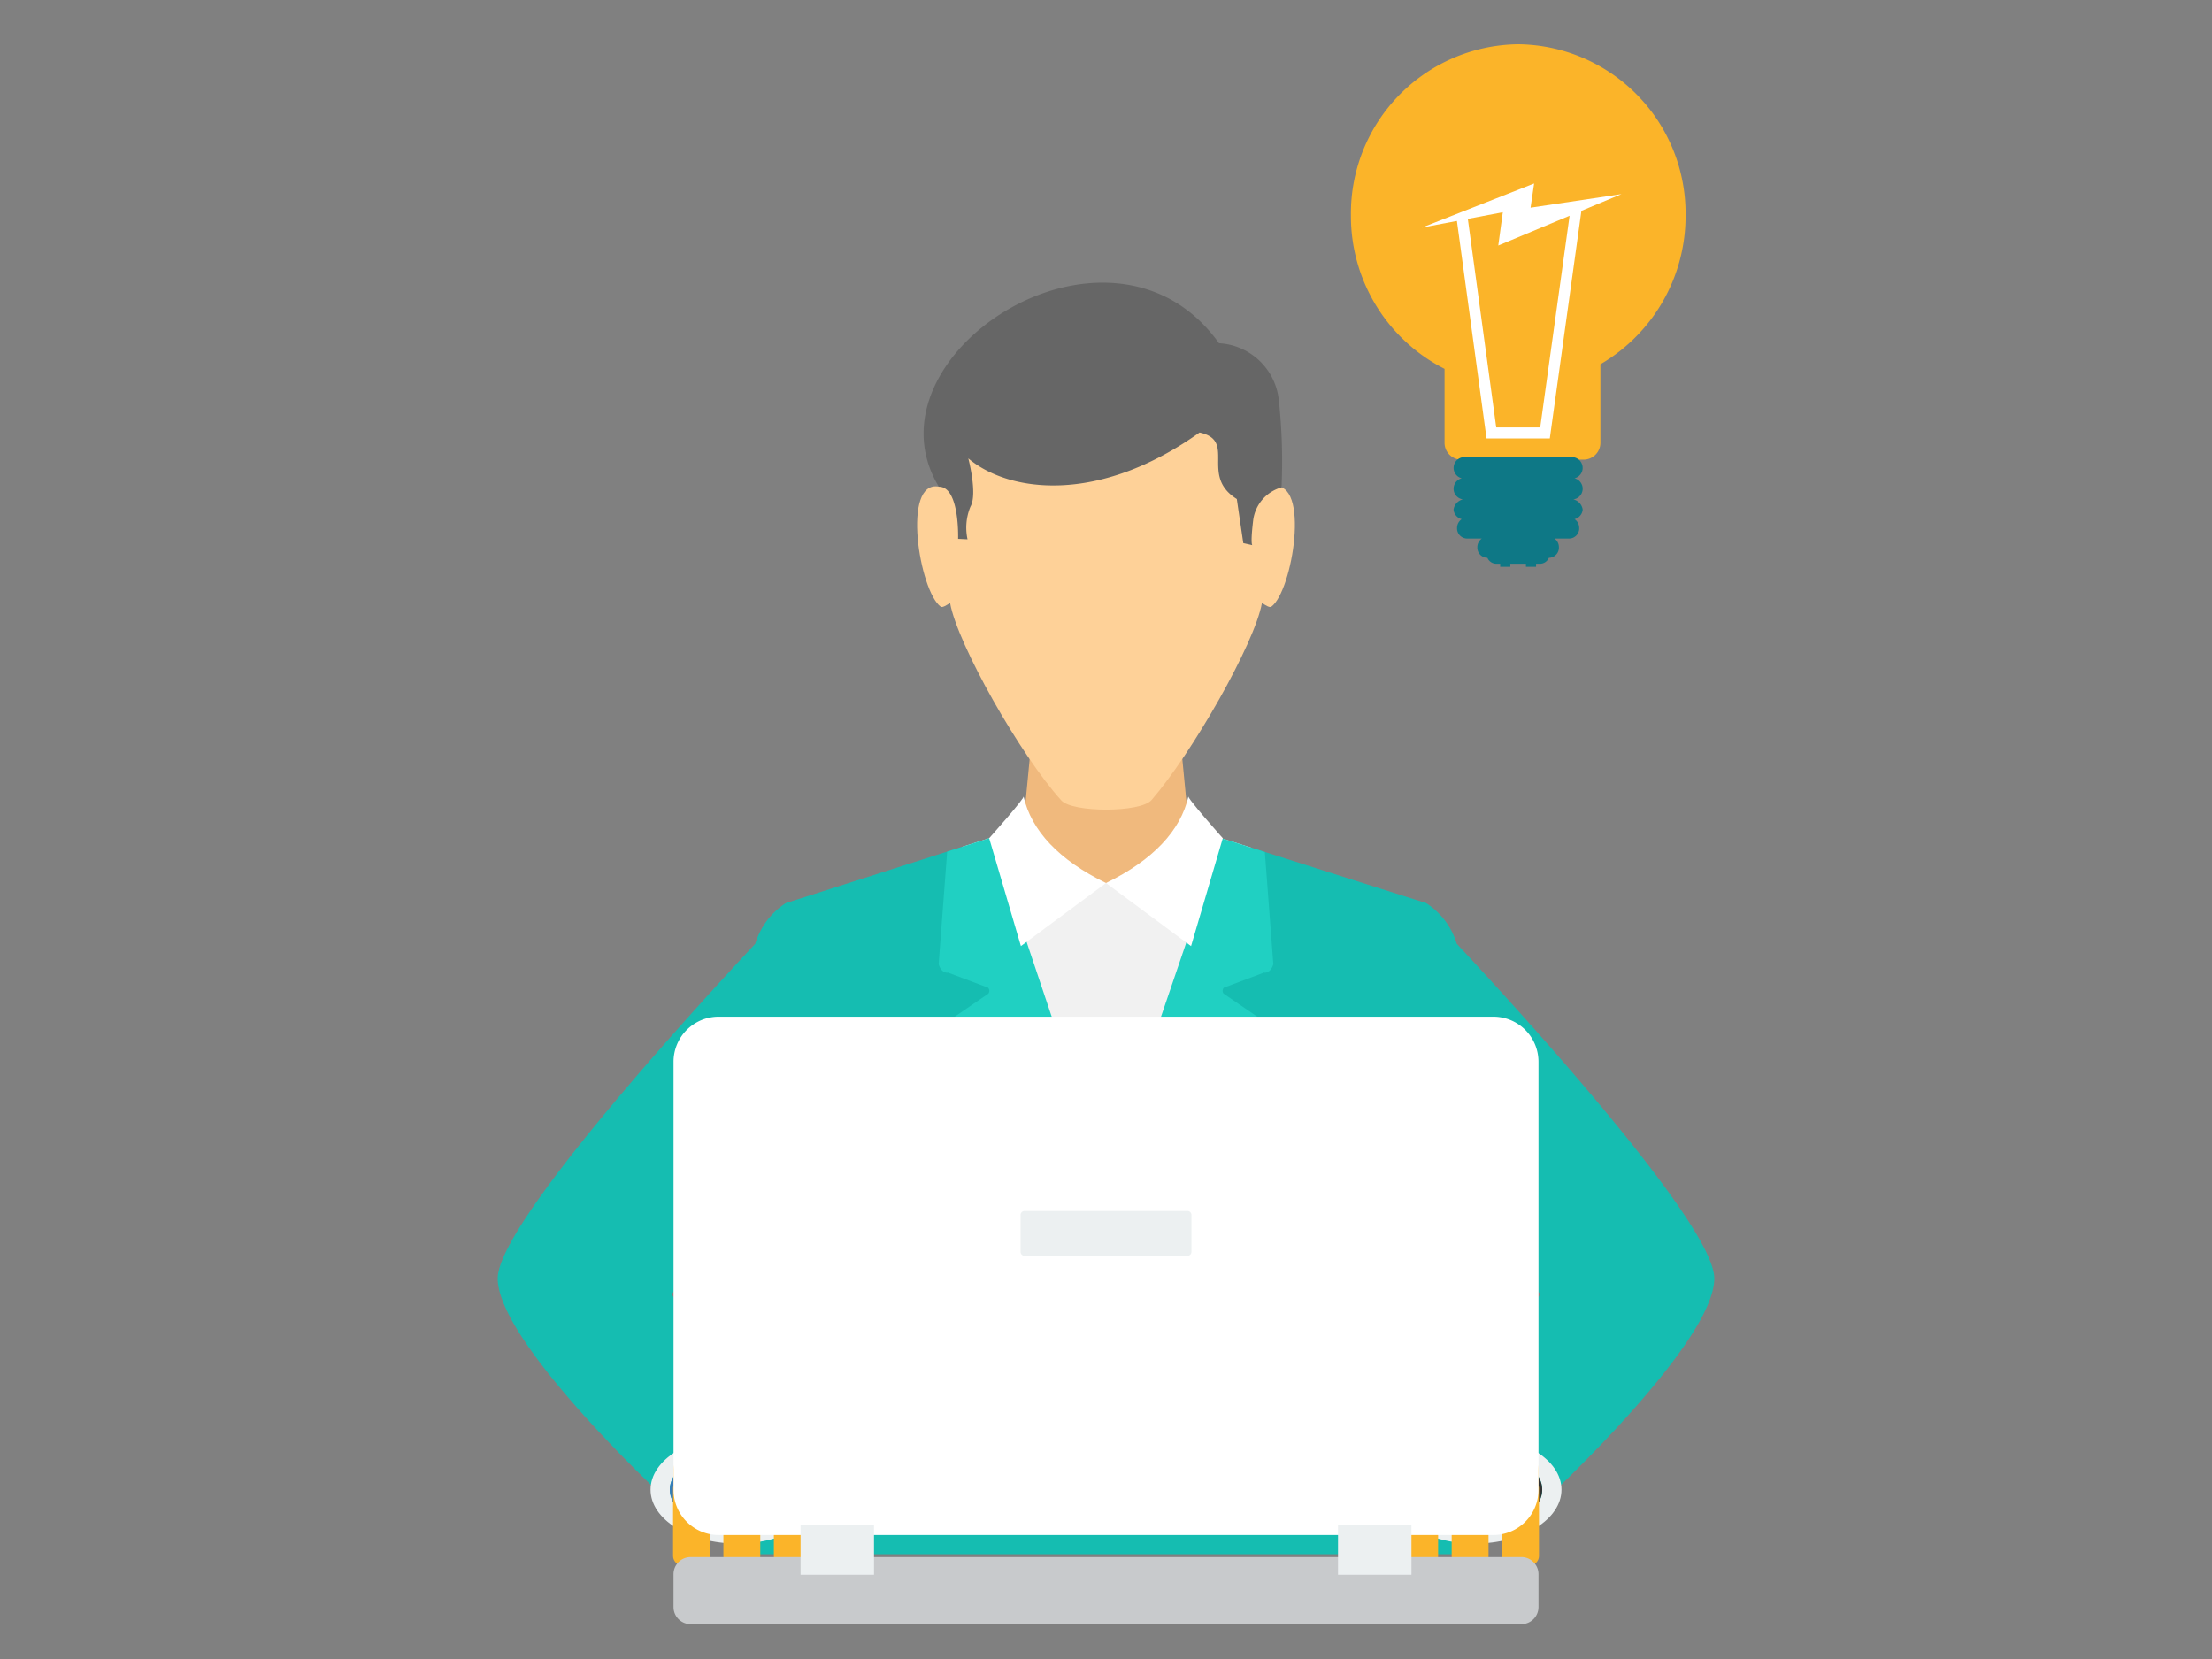 <svg xmlns="http://www.w3.org/2000/svg" width="200" height="150" viewBox="0 0 200 150">
  <rect x="0" y="0" width="200" height="150" fill="#808080" stroke="none"/>
  <g id="benefits_04" transform="translate(-940 -2542)">
    <rect id="長方形_263" data-name="長方形 263" width="200" height="150" transform="translate(940 2542)" fill="none"/>
    <g id="グループ_54" data-name="グループ 54" transform="translate(936.07 2571.822)">
      <path id="パス_440" data-name="パス 440" d="M213.582,195.655h12.687l1.028,10.693,1.825,1.465,3.85,2.451L219.925,241.08l-13.046-30.817,3.85-2.451,1.826-1.464,1.027-10.694Z" transform="translate(-115.996 -162.65)" fill="#f0b97d"/>
      <path id="パス_441" data-name="パス 441" d="M93.581,244.188l-18.6,5.936a6.637,6.637,0,0,0-2.764,3.676c-5.54,5.936-23.287,25.336-23.287,30.262,0,5.837,15.147,19.894,15.147,19.894h7.19v5.038h65.326v-5.038h7.19S158.93,289.9,158.93,284.062c0-4.927-17.749-24.328-23.288-30.263a6.642,6.642,0,0,0-2.764-3.674l-18.473-5.855-1.567,4.6-8.909-.432-8.779.426-1.57-4.672ZM71.267,278.2h0l2.305,9.2-.408,9.715-1.9-2.172-6.62-9.456,6.62-7.282Zm65.326,16.739h0l-1.9,2.054-.409-11.285,2.3-7.509,6.621,7.284Z" transform="translate(0 -198.292)" fill="#15bdb1"/>
      <path id="パス_442" data-name="パス 442" d="M209.437,244.406l-2.5.8,13.031,31.678,13.147-31.607-2.671-.846-6.542,4.043h-7.843l-6.62-4.066Z" transform="translate(-116.037 -198.452)" fill="#f1f1f1"/>
      <path id="パス_443" data-name="パス 443" d="M203.811,244.188l-4.012,1.281-.771,10.18s.212.837.849.762l3.621,1.361a.414.414,0,0,1,.025.537l-3.1,2.123,10.706,20.177q1.5.087,3.029.087t3.029-.087l10.706-20.177-3.1-2.123a.414.414,0,0,1,.025-.537l3.621-1.361c.637.075.85-.762.85-.762l-.769-10.147-3.888-1.233-10.476,30.722-10.348-30.8Z" transform="translate(-110.23 -198.292)" fill="#20d0c2"/>
      <path id="パス_444" data-name="パス 444" d="M223.553,81.194c0,.993.363,1.967.336,2.92,3.4-.631,1.758,9.467-.165,10.856-.153.11-.529-.136-.846-.338-.667,3.715-6.362,13.639-9.982,17.816-1.006,1.16-7.154,1.141-8.15.044-3.708-4.082-9.4-14.125-10.066-17.861-.318.2-.694.449-.846.338-1.924-1.389-3.565-11.487-.165-10.856-.027-.953.335-1.926.335-2.92.188-7.841,7.293-11.756,14.775-11.789,7.481.033,14.587,3.948,14.775,11.789Z" transform="translate(-104.848 -69.934)" fill="#fed198"/>
      <path id="パス_445" data-name="パス 445" d="M220.619,60.8a5.757,5.757,0,0,1,5.409,5.159,51.752,51.752,0,0,1,.243,7.873,3.554,3.554,0,0,0-2.554,2.9c-.285,2.326-.082,2.326-.082,2.326l-.822-.184-.585-3.988c-3.395-2.127.025-5.277-3.37-6.015-9.169,6.535-17.26,5.417-20.908,2.342,0,0,.852,3.216.195,4.362a4.947,4.947,0,0,0-.265,2.954l-.853-.041s.154-4.735-1.739-4.715c-7.193-11.877,15.58-26.63,25.331-12.971Z" transform="translate(-106.47 -59.588)" fill="#666"/>
      <g id="グループ_43" data-name="グループ 43" transform="translate(93.366 42.171)">
        <path id="パス_446" data-name="パス 446" d="M219.33,230.164c.266.019-3.105,3.793-3.105,3.793l2.87,9.754,7.695-5.7c-4.233-2.061-6.758-4.731-7.459-7.848Z" transform="translate(-216.225 -230.164)" fill="#fff"/>
        <path id="パス_447" data-name="パス 447" d="M263.458,230.164c-.266.019,3.1,3.793,3.1,3.793l-2.87,9.754-7.694-5.7c4.233-2.061,6.758-4.731,7.46-7.848Z" transform="translate(-245.434 -230.164)" fill="#fff"/>
      </g>
      <path id="パス_448" data-name="パス 448" d="M108.813,447.85c4.338,0,7.854,2.183,7.854,4.875s-3.516,4.875-7.854,4.875-7.854-2.183-7.854-4.875S104.475,447.85,108.813,447.85Zm0,1.288h0c-3.376,0-6.112,1.607-6.112,3.587s2.736,3.588,6.112,3.588,6.112-1.608,6.112-3.588S112.189,449.138,108.813,449.138Z" transform="translate(-38.209 -347.859)" fill="#ecf0f1"/>
      <path id="パス_449" data-name="パス 449" d="M113.63,459.873c3.366,0,6.112-1.611,6.112-3.587S117,452.7,113.63,452.7s-6.112,1.612-6.112,3.588S110.263,459.873,113.63,459.873Z" transform="translate(-43.026 -351.419)" fill="#377bb9"/>
      <path id="パス_450" data-name="パス 450" d="M111.945,457.816v3.929a.888.888,0,0,1-.886.886H109.5a.889.889,0,0,1-.886-.886v-6.08a.879.879,0,0,1,.041-.267V454.06a2.074,2.074,0,0,1,2.069-2.068H123.51a2.073,2.073,0,0,1,2.068,2.068V455.4a.858.858,0,0,1,.042.269v6.08a.888.888,0,0,1-.886.886h-1.562a.888.888,0,0,1-.886-.886v-3.929h-1.224v3.929a.888.888,0,0,1-.886.886h-1.562a.888.888,0,0,1-.886-.886v-3.929H116.5v3.929a.889.889,0,0,1-.886.886h-1.562a.888.888,0,0,1-.886-.886v-3.929Z" transform="translate(-43.829 -350.901)" fill="#fbb429"/>
      <path id="パス_451" data-name="パス 451" d="M359.761,447.85c-4.337,0-7.854,2.183-7.854,4.875s3.516,4.875,7.854,4.875,7.854-2.183,7.854-4.875S364.1,447.85,359.761,447.85Zm0,1.288h0c3.376,0,6.112,1.607,6.112,3.587s-2.736,3.588-6.112,3.588-6.111-1.608-6.111-3.588S356.384,449.138,359.761,449.138Z" transform="translate(-222.502 -347.859)" fill="#ecf0f1"/>
      <path id="パス_452" data-name="パス 452" d="M364.579,459.873c3.366,0,6.112-1.611,6.112-3.587s-2.746-3.588-6.112-3.588-6.112,1.612-6.112,3.588S361.212,459.873,364.579,459.873Z" transform="translate(-227.32 -351.419)" fill="#333"/>
      <path id="パス_453" data-name="パス 453" d="M353.03,457.816v3.929a.888.888,0,0,0,.886.886h1.562a.888.888,0,0,0,.886-.886v-6.08a.88.88,0,0,0-.041-.267V454.06a2.074,2.074,0,0,0-2.068-2.068h-12.79a2.074,2.074,0,0,0-2.068,2.068V455.4a.858.858,0,0,0-.042.269v6.08a.888.888,0,0,0,.886.886H341.8a.889.889,0,0,0,.886-.886v-3.929h1.224v3.929a.889.889,0,0,0,.886.886h1.562a.888.888,0,0,0,.886-.886v-3.929h1.225v3.929a.888.888,0,0,0,.886.886h1.562a.888.888,0,0,0,.885-.886v-3.929Z" transform="translate(-213.285 -350.901)" fill="#fbb429"/>
      <path id="パス_454" data-name="パス 454" d="M112.849,305.2h70.07a4.08,4.08,0,0,1,4.068,4.068v38.727a4.081,4.081,0,0,1-4.068,4.069h-70.07a4.081,4.081,0,0,1-4.069-4.069V309.267A4.08,4.08,0,0,1,112.849,305.2Z" transform="translate(-43.953 -243.098)" fill="#fff"/>
      <path id="パス_455" data-name="パス 455" d="M110.322,489.147h75.12a1.549,1.549,0,0,1,1.544,1.545v2.978a1.548,1.548,0,0,1-1.544,1.545h-75.12a1.548,1.548,0,0,1-1.544-1.545v-2.978A1.549,1.549,0,0,1,110.322,489.147Z" transform="translate(-43.952 -378.187)" fill="#c8cacc"/>
      <g id="グループ_44" data-name="グループ 44" transform="translate(76.314 79.67)">
        <path id="パス_456" data-name="パス 456" d="M152.027,478.126h6.64v4.527h-6.64Zm48.594,0h6.64v4.527h-6.64Z" transform="translate(-152.027 -449.763)" fill="#ecf0f1"/>
        <path id="パス_457" data-name="パス 457" d="M227.275,371.341h14.732a.359.359,0,0,1,.359.359v3.335a.359.359,0,0,1-.359.358H227.275a.359.359,0,0,1-.358-.358V371.7A.359.359,0,0,1,227.275,371.341Z" transform="translate(-207.025 -371.341)" fill="#ecf0f1"/>
      </g>
      <g id="グループ_46" data-name="グループ 46" transform="translate(126.071 -25.822)">
        <path id="パス_458" data-name="パス 458" d="M354.486-25.822a15.3,15.3,0,0,1,15.131,15.465,15.513,15.513,0,0,1-7.7,13.47V10.2a1.524,1.524,0,0,1-1.5,1.537H349.325a1.523,1.523,0,0,1-1.5-1.537V3.528a15.494,15.494,0,0,1-8.466-13.885A15.3,15.3,0,0,1,354.486-25.822Z" transform="translate(-339.355 25.822)" fill="#fbb429"/>
        <g id="グループ_45" data-name="グループ 45" transform="translate(6.426 12.588)">
          <path id="パス_459" data-name="パス 459" d="M376.261,30.972l2.612,19.181h3.977l2.715-19.567,1.025-.131-2.813,20.265-.06.432H378l-.061-.432-2.672-19.613.988-.137Z" transform="translate(-372.157 -28.095)" fill="#fff"/>
          <path id="パス_460" data-name="パス 460" d="M373.689,21.572l-.32,2.189,8.22-1.228-11.141,4.65.41-3.01-7.309,1.386Z" transform="translate(-363.548 -21.572)" fill="#fff"/>
        </g>
        <path id="パス_461" data-name="パス 461" d="M379.472,124.446v.277h-.916v-.277H378.2a.882.882,0,0,1-.8-.537h-.027a.919.919,0,0,1-.882-.948.959.959,0,0,1,.4-.794h-1.354a.918.918,0,0,1-.881-.948.965.965,0,0,1,.42-.806.974.974,0,0,1-.734-.866,1.1,1.1,0,0,1,1.211-.942.972.972,0,1,1,0-1.885.972.972,0,1,1,0-1.886h9.251a.972.972,0,1,1,0,1.886.972.972,0,1,1,0,1.885,1.106,1.106,0,0,1,1.211.942.975.975,0,0,1-.734.866.964.964,0,0,1,.42.806.918.918,0,0,1-.882.948h-1.354a.959.959,0,0,1,.4.794.919.919,0,0,1-.88.948h-.027a.883.883,0,0,1-.8.537H381.8v.277h-.916v-.277h-1.416Z" transform="translate(-365.056 -77.474)" fill="#0e7886"/>
      </g>
    </g>
  </g>
</svg>
